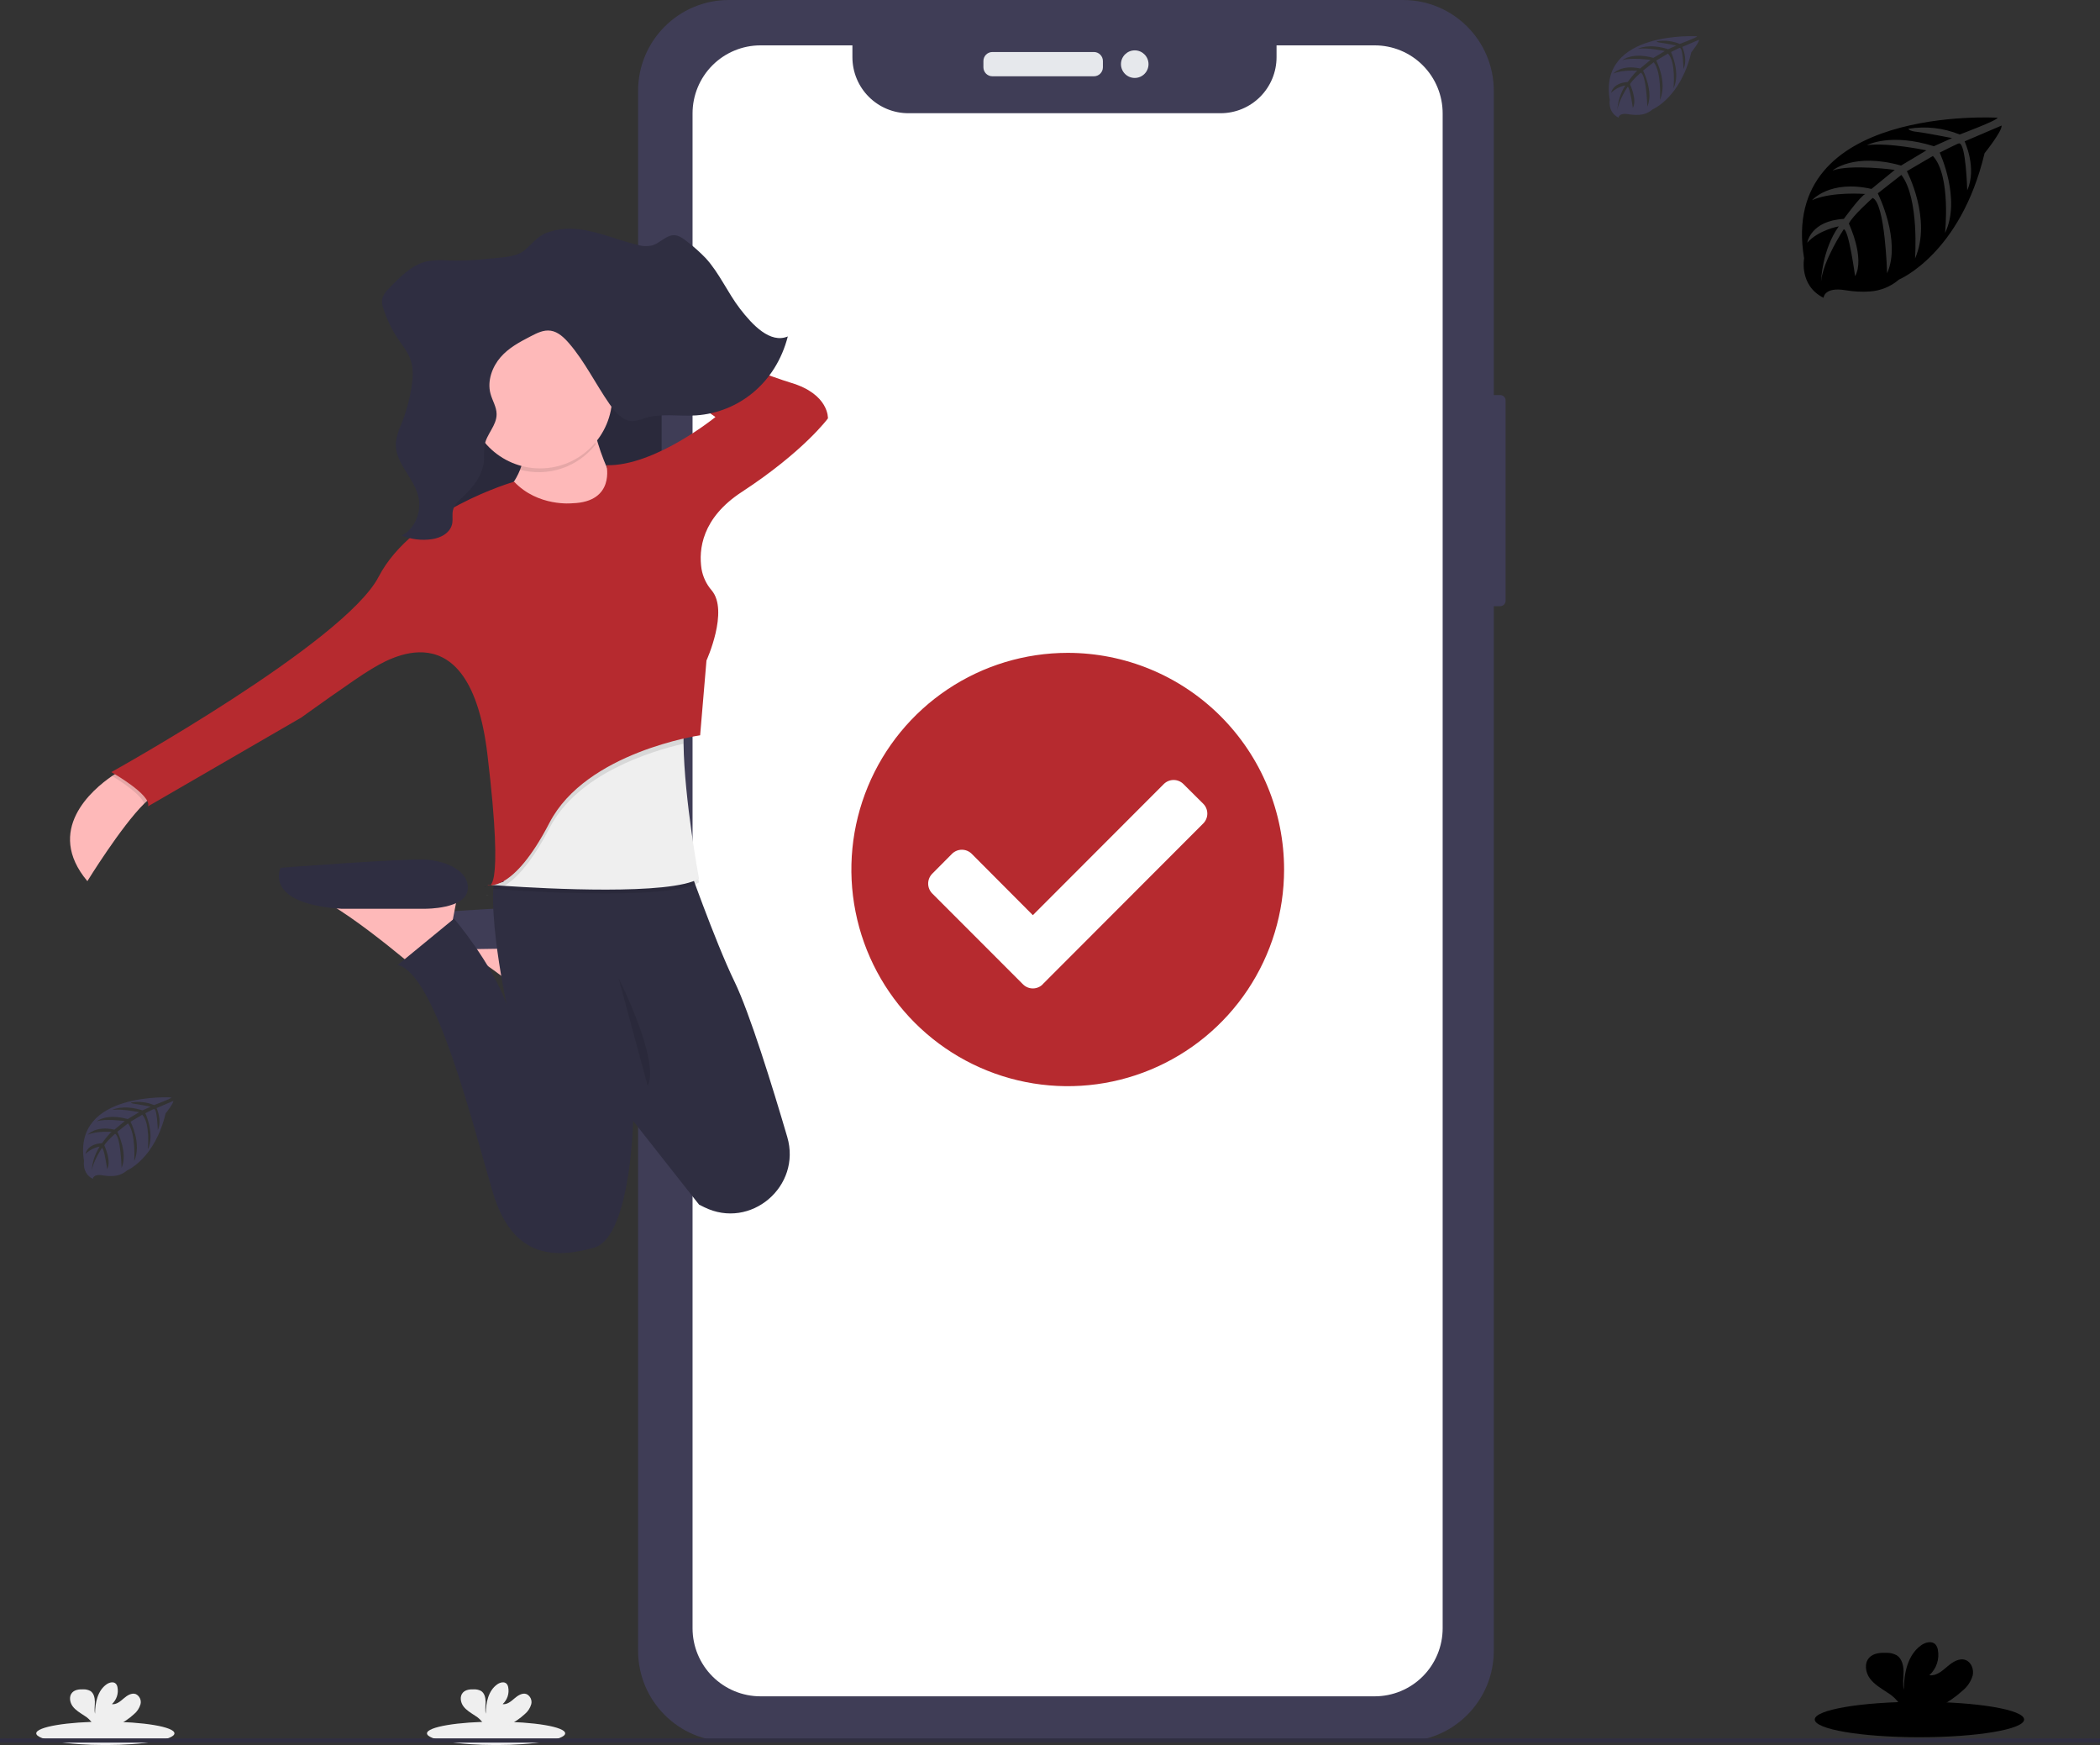 <svg width="266" height="221" viewBox="0 0 266 221" fill="none" xmlns="http://www.w3.org/2000/svg">
<rect x="0" y="0" width="266" height="221" fill="#333333" stroke="none"/>
<g clip-path="url(#clip0)">
<path d="M190.032 50.033H188.142C187.769 50.033 187.467 50.335 187.467 50.709V76.092C187.467 76.466 187.769 76.768 188.142 76.768H190.032C190.405 76.768 190.707 76.466 190.707 76.092V50.709C190.707 50.335 190.405 50.033 190.032 50.033Z" fill="#3F3D56"/>
<path d="M177.724 0H92.316C85.97 0 80.825 5.151 80.825 11.505V209.052C80.825 215.406 85.97 220.557 92.316 220.557H177.724C184.07 220.557 189.215 215.406 189.215 209.052V11.505C189.215 5.151 184.07 0 177.724 0Z" fill="#3F3D56"/>
<path d="M174.129 5.745H161.696V7.242C161.696 8.175 161.512 9.098 161.156 9.959C160.799 10.82 160.277 11.602 159.618 12.261C158.96 12.92 158.178 13.443 157.318 13.799C156.458 14.155 155.536 14.339 154.605 14.338H115.063C114.132 14.339 113.21 14.155 112.35 13.799C111.49 13.443 110.708 12.92 110.049 12.261C109.391 11.602 108.868 10.82 108.512 9.959C108.156 9.098 107.972 8.175 107.972 7.242V5.745H96.331C94.048 5.745 91.858 6.653 90.244 8.269C88.63 9.886 87.723 12.078 87.723 14.364V206.209C87.723 208.495 88.63 210.687 90.244 212.303C91.858 213.92 94.048 214.828 96.331 214.828H174.129C176.412 214.828 178.602 213.92 180.216 212.303C181.83 210.687 182.737 208.495 182.737 206.209V14.379C182.739 13.245 182.518 12.123 182.086 11.076C181.655 10.028 181.021 9.076 180.221 8.275C179.422 7.473 178.472 6.836 177.427 6.402C176.381 5.968 175.261 5.745 174.129 5.745Z" fill="white"/>
<path d="M138.56 6.587H125.705C125.076 6.587 124.565 7.098 124.565 7.729V8.52C124.565 9.151 125.076 9.662 125.705 9.662H138.56C139.19 9.662 139.701 9.151 139.701 8.52V7.729C139.701 7.098 139.19 6.587 138.56 6.587Z" fill="#E6E8EC"/>
<path d="M143.735 9.871C144.698 9.871 145.479 9.089 145.479 8.125C145.479 7.16 144.698 6.378 143.735 6.378C142.771 6.378 141.99 7.16 141.99 8.125C141.99 9.089 142.771 9.871 143.735 9.871Z" fill="#E6E8EC"/>
<path d="M135.682 133.516C147.006 133.516 156.186 124.325 156.186 112.986C156.186 101.648 147.006 92.457 135.682 92.457C124.358 92.457 115.178 101.648 115.178 112.986C115.178 124.325 124.358 133.516 135.682 133.516Z" fill="white"/>
<path d="M162.651 110.12C162.65 115.547 161.043 120.851 158.032 125.364C155.02 129.876 150.74 133.392 145.732 135.469C140.725 137.546 135.215 138.089 129.899 137.03C124.583 135.971 119.7 133.358 115.867 129.52C112.035 125.683 109.425 120.794 108.368 115.471C107.31 110.148 107.853 104.631 109.928 99.618C112.002 94.604 115.515 90.319 120.021 87.304C124.528 84.289 129.827 82.68 135.247 82.68C138.846 82.681 142.409 83.39 145.734 84.769C149.059 86.148 152.08 88.17 154.625 90.718C157.169 93.266 159.188 96.29 160.565 99.62C161.942 102.949 162.651 106.517 162.651 110.12ZM132.079 124.644L152.407 104.29C152.572 104.126 152.703 103.93 152.792 103.716C152.881 103.501 152.927 103.27 152.927 103.038C152.927 102.805 152.881 102.575 152.792 102.36C152.703 102.145 152.572 101.95 152.407 101.786L149.906 99.3C149.742 99.135 149.548 99.004 149.334 98.915C149.119 98.826 148.889 98.78 148.657 98.78C148.425 98.78 148.196 98.826 147.981 98.915C147.767 99.004 147.572 99.135 147.409 99.3L130.828 115.9L123.087 108.131C122.755 107.8 122.305 107.614 121.836 107.614C121.368 107.614 120.918 107.8 120.586 108.131L118.084 110.65C117.754 110.983 117.568 111.433 117.568 111.902C117.568 112.371 117.754 112.822 118.084 113.154L129.578 124.658C129.742 124.823 129.937 124.954 130.152 125.043C130.367 125.132 130.597 125.178 130.829 125.178C131.061 125.178 131.291 125.132 131.506 125.043C131.721 124.954 131.915 124.823 132.08 124.658L132.079 124.644Z" fill="#B62A2F"/>
<path d="M84.219 43.482H83.935C83.562 43.482 83.26 43.784 83.26 44.157V50.718C83.26 51.091 83.562 51.394 83.935 51.394H84.219C84.591 51.394 84.893 51.091 84.893 50.718V44.157C84.893 43.784 84.591 43.482 84.219 43.482Z" fill="#3F3D56"/>
<path d="M84.367 57.969H83.876C83.503 57.969 83.201 58.272 83.201 58.645V71.064C83.201 71.437 83.503 71.739 83.876 71.739H84.367C84.739 71.739 85.041 71.437 85.041 71.064V58.645C85.041 58.272 84.739 57.969 84.367 57.969Z" fill="#3F3D56"/>
<path d="M84.307 76.558H83.905C83.532 76.558 83.23 76.86 83.23 77.233V89.77C83.23 90.144 83.532 90.446 83.905 90.446H84.307C84.68 90.446 84.982 90.144 84.982 89.77V77.233C84.982 76.86 84.68 76.558 84.307 76.558Z" fill="#3F3D56"/>
<path d="M61.519 113.283C61.566 113.329 61.626 113.358 61.691 113.366C61.755 113.374 61.821 113.361 61.877 113.329C61.756 113.331 61.636 113.316 61.519 113.283Z" fill="url(#paint0_linear)"/>
<path d="M75.065 118.589L74.712 120.517L74.439 121.993L73.942 124.691L69.13 128.065C69.13 128.065 68.696 127.693 67.981 127.107C66.008 125.481 61.863 122.17 58.819 120.393C58.036 119.893 57.189 119.502 56.301 119.231L75.065 118.589Z" fill="#FEB9B9"/>
<path d="M71.535 120.023C71.535 120.023 77.146 120.988 77.474 118.589C77.803 116.189 74.586 114.893 71.86 114.731C69.134 114.57 52.772 115.696 52.772 115.696C52.772 115.696 49.886 119.55 60.309 120.195L71.535 120.023Z" fill="#3F3D56"/>
<path d="M83.805 40.852H54.452V75.702H83.805V40.852Z" fill="#2F2E41"/>
<path opacity="0.1" d="M83.805 41.01H54.452V75.86H83.805V41.01Z" fill="black"/>
<path d="M20.049 100.51C19.566 100.632 18.948 101.1 18.261 101.777C15.303 104.71 11.066 111.592 11.066 111.592C5.649 105.131 11.643 100.026 14.198 98.272C14.82 97.847 15.237 97.614 15.237 97.614L20.049 100.51Z" fill="#FEB9B9"/>
<path d="M74.743 51.851C74.743 51.851 76.187 61.968 81.159 64.377C86.131 66.786 74.743 71.288 74.743 71.288L59.185 65.503C59.185 65.503 68.008 62.611 66.242 54.099L74.743 51.851Z" fill="#FEB9B9"/>
<path d="M58.061 112.717L57.709 114.639L57.423 116.12L56.927 118.819L52.115 122.189C52.115 122.189 51.681 121.82 50.965 121.235C48.993 119.609 44.848 116.298 41.8 114.521C41.017 114.021 40.17 113.63 39.282 113.359L58.061 112.717Z" fill="#FEB9B9"/>
<path d="M53.898 115.087C53.898 115.087 58.934 115.123 59.237 112.717C59.54 110.311 56.493 109.021 53.898 108.86C51.304 108.698 35.541 109.899 35.541 109.899C35.541 109.899 33.304 114.443 43.22 115.087L53.898 115.087Z" fill="#2F2E41"/>
<path d="M89.206 152.885C88.986 152.777 88.766 152.665 88.549 152.556L87.957 151.809L80.196 141.956V142.127C80.144 143.773 79.585 156.812 75.226 158.017C70.575 159.3 64.964 159.623 62.406 150.951C59.848 142.279 55.174 123.328 50.375 122.203L57.514 116.341C57.514 116.341 62.241 121.877 64.167 127.176C64.095 126.847 60.831 111.576 63.51 108.874H86.932C86.932 108.874 90.548 119.185 93.026 124.293C94.956 128.259 97.852 137.635 99.716 143.98C101.562 150.246 95.077 155.778 89.206 152.885Z" fill="#2F2E41"/>
<path opacity="0.1" d="M88.539 111.753C84.923 113.895 69.05 113.023 63.886 112.674L62.479 112.572C62.328 112.572 62.502 112.487 62.502 112.487L62.646 111.029L66.496 101.234L87.106 89.267C86.688 90.528 86.55 92.457 86.583 94.665C86.678 101.761 88.539 111.753 88.539 111.753Z" fill="black"/>
<path d="M88.539 111.269C84.923 113.412 69.049 112.539 63.886 112.191L62.478 112.092L62.245 112.072L62.502 112.006L63.77 111.677L66.495 100.757L87.105 88.794C86.688 90.055 86.55 91.983 86.583 94.192C86.678 101.28 88.539 111.269 88.539 111.269Z" fill="#EFEFEF"/>
<path opacity="0.1" d="M86.57 94.185C82.379 95.152 73.155 97.991 69.612 104.848C67.248 109.413 65.26 111.371 63.872 112.19L62.465 112.091C62.474 112.063 62.482 112.035 62.488 112.006L63.757 111.677L66.482 100.757L87.092 88.794C86.679 90.048 86.537 91.976 86.57 94.185Z" fill="black"/>
<path opacity="0.1" d="M15.237 97.621L20.049 100.511C19.566 100.632 18.948 101.101 18.261 101.778C17.86 100.606 15.344 98.97 14.198 98.273C14.819 97.855 15.237 97.621 15.237 97.621Z" fill="black"/>
<path opacity="0.1" d="M61.607 112.279C61.555 112.307 61.495 112.317 61.436 112.309C61.377 112.301 61.322 112.274 61.279 112.233C61.386 112.265 61.496 112.28 61.607 112.279Z" fill="black"/>
<path d="M72.498 63.735C72.498 63.735 68.166 64.216 65.119 61.004C65.119 61.004 52.298 64.7 47.957 73.049C43.615 81.399 14.1 97.782 14.1 97.782C14.1 97.782 19.234 100.672 18.751 102.116L38.161 90.874C38.161 90.874 45.064 85.898 46.98 84.772C48.897 83.647 59.494 76.742 61.739 95.531C63.984 114.32 61.739 112.072 61.739 112.072C61.739 112.072 64.948 113.198 69.599 104.203C74.25 95.208 88.684 93.122 88.684 93.122L89.486 83.65C89.486 83.65 92.349 77.37 90.143 74.764C89.475 73.992 89.031 73.052 88.858 72.045C88.493 69.639 88.858 65.631 93.966 62.3C101.825 57.16 104.872 52.986 104.872 52.986C104.872 52.986 105.033 49.932 100.221 48.487C95.409 47.042 75.841 39.174 75.841 39.174L75.183 41.905L90.623 52.815C90.623 52.815 82.925 59.068 76.817 58.917C76.817 58.917 77.951 63.574 72.498 63.735Z" fill="#B62A2F"/>
<path opacity="0.1" d="M75.469 56.255C75.09 54.967 74.794 53.657 74.582 52.331L66.082 54.58C66.456 56.205 66.389 57.9 65.888 59.49C67.626 59.955 69.462 59.895 71.166 59.32C72.871 58.744 74.368 57.678 75.469 56.255Z" fill="black"/>
<path d="M68.409 59.319C73.458 59.319 77.55 55.221 77.55 50.166C77.55 45.111 73.458 41.014 68.409 41.014C63.36 41.014 59.268 45.111 59.268 50.166C59.268 55.221 63.36 59.319 68.409 59.319Z" fill="#FEB9B9"/>
<path opacity="0.1" d="M78.352 123.877C78.352 123.877 83.644 134.317 82.04 137.525L78.352 123.877Z" fill="black"/>
<path d="M73.27 29.027C75.808 29.317 78.217 30.406 80.716 31.002C81.34 31.196 82.005 31.221 82.642 31.074C83.612 30.774 84.4 29.758 85.406 29.787C86.025 29.807 86.573 30.228 87.083 30.633C87.9 31.259 88.669 31.946 89.383 32.687C91.106 34.559 92.174 37.08 93.745 39.118C95.316 41.155 97.557 43.544 99.789 42.609C98.271 48.533 93.535 52.239 88.154 52.608C86.008 52.756 83.809 52.309 81.731 52.937C81.214 53.15 80.667 53.283 80.11 53.332C78.914 53.332 77.951 52.233 77.204 51.163C75.456 48.649 74.072 45.795 72.103 43.502C71.445 42.741 70.686 42.02 69.766 41.883C68.845 41.744 68.001 42.185 67.182 42.61C65.831 43.311 64.451 44.035 63.402 45.243C62.354 46.451 61.693 48.234 62.127 49.85C62.36 50.726 62.893 51.516 62.903 52.431C62.922 53.892 61.634 54.958 61.381 56.38C61.323 56.977 61.303 57.577 61.318 58.177C61.206 60.124 59.933 61.718 58.607 62.946C58.087 63.42 57.516 63.933 57.364 64.667C57.262 65.17 57.364 65.7 57.298 66.21C57.105 67.474 55.846 68.116 54.731 68.281C53.429 68.474 52.099 68.316 50.879 67.823C52.437 67.086 53.397 64.987 53.035 63.107C52.539 60.5 49.922 58.628 50.147 55.975C50.27 55.161 50.514 54.371 50.87 53.629C51.44 52.196 51.855 50.705 52.106 49.183C52.303 48.008 52.399 46.76 52.031 45.638C51.702 44.618 51.015 43.805 50.433 42.943C49.644 41.769 49.021 40.492 48.582 39.148C48.423 38.749 48.363 38.318 48.406 37.891C48.537 37.386 48.818 36.933 49.211 36.59C50.641 35.086 52.169 33.523 54.086 33.092C55 32.94 55.93 32.905 56.853 32.987C58.459 33.037 60.067 32.969 61.662 32.783C62.977 32.628 65.199 32.648 66.314 31.795C67.352 30.998 67.937 29.998 69.216 29.491C70.511 29.011 71.902 28.852 73.272 29.027L73.27 29.027Z" fill="#2F2E41"/>
<path d="M243.129 220.009C250.453 220.009 256.39 219.004 256.39 217.764C256.39 216.524 250.453 215.519 243.129 215.519C235.805 215.519 229.868 216.524 229.868 217.764C229.868 219.004 235.805 220.009 243.129 220.009Z" fill="black"/>
<path d="M248.613 214.093C249.217 213.598 249.658 212.931 249.876 212.181C250.041 211.425 249.718 210.528 248.992 210.236C248.18 209.925 247.312 210.49 246.657 211.058C246.002 211.626 245.245 212.276 244.384 212.154C244.828 211.753 245.159 211.244 245.347 210.676C245.536 210.109 245.573 209.502 245.457 208.915C245.419 208.672 245.315 208.444 245.157 208.255C244.709 207.773 243.89 207.977 243.354 208.36C241.639 209.565 241.161 211.901 241.151 213.996C240.976 213.24 241.124 212.451 241.118 211.685C241.111 210.919 240.903 210.033 240.247 209.628C239.842 209.41 239.387 209.303 238.928 209.318C238.156 209.288 237.299 209.367 236.771 209.932C236.112 210.632 236.29 211.807 236.857 212.573C237.424 213.339 238.292 213.831 239.09 214.363C239.728 214.744 240.271 215.264 240.681 215.885C240.73 215.972 240.77 216.064 240.799 216.159H245.617C246.704 215.609 247.711 214.914 248.612 214.094L248.613 214.093Z" fill="black"/>
<path d="M62.837 221C67.67 221 71.588 220.337 71.588 219.518C71.588 218.7 67.67 218.037 62.837 218.037C58.004 218.037 54.085 218.7 54.085 219.518C54.085 220.337 58.004 221 62.837 221Z" fill="#EFEFEF"/>
<path d="M66.456 217.095C66.855 216.769 67.145 216.329 67.29 215.833C67.353 215.585 67.33 215.322 67.224 215.089C67.118 214.855 66.935 214.665 66.706 214.55C66.171 214.345 65.599 214.718 65.166 215.093C64.733 215.467 64.234 215.897 63.666 215.816C63.958 215.551 64.177 215.215 64.301 214.841C64.425 214.466 64.45 214.066 64.373 213.679C64.348 213.518 64.279 213.367 64.175 213.243C63.881 212.925 63.34 213.06 62.985 213.312C61.853 214.109 61.538 215.648 61.531 217.032C61.416 216.533 61.514 216.012 61.509 215.507C61.505 215.001 61.368 214.417 60.935 214.149C60.667 214.006 60.367 213.935 60.064 213.945C59.555 213.925 58.989 213.977 58.641 214.35C58.205 214.812 58.323 215.588 58.697 216.093C59.072 216.599 59.644 216.924 60.171 217.274C60.592 217.525 60.951 217.868 61.222 218.277C61.255 218.334 61.281 218.395 61.3 218.458H64.48C65.197 218.094 65.862 217.635 66.456 217.094V217.095Z" fill="#EFEFEF"/>
<path d="M13.345 221C18.178 221 22.096 220.337 22.096 219.518C22.096 218.7 18.178 218.037 13.345 218.037C8.511 218.037 4.593 218.7 4.593 219.518C4.593 220.337 8.511 221 13.345 221Z" fill="#EFEFEF"/>
<path d="M16.964 217.095C17.363 216.769 17.653 216.329 17.797 215.833C17.861 215.585 17.838 215.322 17.732 215.089C17.625 214.855 17.443 214.665 17.214 214.55C16.679 214.345 16.106 214.718 15.673 215.093C15.24 215.467 14.742 215.897 14.174 215.816C14.466 215.551 14.685 215.215 14.809 214.841C14.933 214.466 14.958 214.066 14.881 213.679C14.856 213.518 14.787 213.367 14.683 213.243C14.388 212.925 13.847 213.06 13.493 213.312C12.361 214.109 12.045 215.648 12.039 217.032C11.924 216.533 12.022 216.012 12.017 215.507C12.013 215.001 11.876 214.417 11.443 214.149C11.175 214.006 10.875 213.935 10.572 213.945C10.063 213.925 9.497 213.977 9.148 214.35C8.713 214.812 8.831 215.588 9.205 216.093C9.579 216.599 10.152 216.924 10.679 217.274C11.1 217.525 11.459 217.868 11.73 218.277C11.762 218.334 11.789 218.395 11.808 218.458H14.988C15.705 218.094 16.369 217.635 16.964 217.094V217.095Z" fill="#EFEFEF"/>
<path d="M266 220.154H0V220.691H266V220.154Z" fill="#2F2E41"/>
<path d="M253.016 14.909C253.016 14.909 225.247 13.231 228.519 32.713C228.519 32.713 227.859 36.157 230.986 37.718C230.986 37.718 231.035 36.275 233.835 36.767C234.832 36.933 235.844 36.981 236.853 36.912C238.212 36.823 239.506 36.293 240.539 35.403C240.539 35.403 248.346 32.174 251.38 19.402C251.38 19.402 253.625 16.616 253.536 15.899L248.85 17.903C248.85 17.903 250.453 21.288 249.18 24.1C249.18 24.1 249.028 18.024 248.128 18.156C247.947 18.183 245.694 19.328 245.694 19.328C245.694 19.328 248.448 25.222 246.37 29.508C246.37 29.508 247.158 22.244 244.833 19.754L241.536 21.683C241.536 21.683 244.754 27.771 242.571 32.741C242.571 32.741 243.131 25.12 240.84 22.151L237.852 24.486C237.852 24.486 240.876 30.485 239.033 34.607C239.033 34.607 238.792 25.738 237.205 25.068C237.205 25.068 234.59 27.379 234.191 28.323C234.191 28.323 236.262 32.682 234.976 34.98C234.976 34.98 234.188 29.07 233.541 29.037C233.541 29.037 230.936 32.953 230.665 35.64C230.665 35.64 230.778 31.648 232.911 28.667C232.911 28.667 230.392 29.099 228.921 30.732C228.921 30.732 229.326 27.965 233.554 27.721C233.554 27.721 235.708 24.749 236.281 24.571C236.281 24.571 232.08 24.217 229.531 25.35C229.531 25.35 231.773 22.739 237.053 23.927L240.005 21.514C240.005 21.514 234.471 20.757 232.123 21.593C232.123 21.593 234.824 19.282 240.8 20.966L244.012 19.044C244.012 19.044 239.293 18.027 236.483 18.383C236.483 18.383 239.451 16.782 244.955 18.519L247.264 17.486C247.264 17.486 243.808 16.806 242.795 16.697C241.782 16.588 241.73 16.311 241.73 16.311C243.919 15.945 246.167 16.196 248.223 17.034C248.223 17.034 253.098 15.216 253.016 14.909Z" fill="black"/>
<path d="M214.969 4.595C214.969 4.595 202.437 3.838 203.901 12.641C203.901 12.641 203.606 14.197 205.016 14.903C205.016 14.903 205.039 14.243 206.305 14.471C206.755 14.546 207.212 14.569 207.667 14.537C208.282 14.496 208.867 14.255 209.332 13.85C209.332 13.85 212.861 12.39 214.233 6.619C214.233 6.619 215.245 5.361 215.206 5.037L213.088 5.942C213.088 5.942 213.811 7.47 213.243 8.742C213.243 8.742 213.174 5.997 212.769 6.061C212.686 6.061 211.667 6.592 211.667 6.592C211.667 6.592 212.914 9.256 211.974 11.191C211.974 11.191 212.33 7.909 211.278 6.783L209.787 7.668C209.787 7.668 211.242 10.419 210.256 12.664C210.256 12.664 210.51 9.221 209.474 7.88L208.125 8.937C208.125 8.937 209.49 11.648 208.659 13.51C208.659 13.51 208.547 9.502 207.832 9.198C207.832 9.198 206.651 10.242 206.469 10.671C206.469 10.671 207.406 12.652 206.826 13.679C206.826 13.679 206.469 11.008 206.166 10.994C206.166 10.994 204.989 12.764 204.867 13.965C204.926 12.845 205.276 11.759 205.883 10.816C205.203 10.944 204.576 11.269 204.079 11.75C204.079 11.75 204.263 10.499 206.173 10.39C206.173 10.39 207.162 9.046 207.406 8.963C207.406 8.963 205.507 8.805 204.356 9.317C204.356 9.317 205.368 8.139 207.753 8.674L209.072 7.584C209.072 7.584 206.57 7.25 205.509 7.618C205.509 7.618 206.729 6.575 209.43 7.334L210.881 6.466C210.881 6.466 208.747 6.007 207.478 6.171C207.478 6.171 208.82 5.447 211.306 6.23L212.345 5.764C212.345 5.764 210.783 5.457 210.324 5.407C209.864 5.358 209.842 5.232 209.842 5.232C210.832 5.067 211.848 5.182 212.777 5.563C212.777 5.563 215.008 4.732 214.969 4.595Z" fill="#3F3D56"/>
<path d="M21.712 138.984C21.712 138.984 9.18 138.228 10.644 147.031C10.644 147.031 10.35 148.586 11.759 149.293C11.759 149.293 11.782 148.632 13.048 148.86C13.498 148.936 13.955 148.958 14.41 148.926C15.025 148.885 15.61 148.644 16.076 148.239C16.076 148.239 19.604 146.78 20.976 141.008C20.976 141.008 21.988 139.75 21.949 139.426L19.831 140.331C19.831 140.331 20.554 141.86 19.986 143.131C19.986 143.131 19.917 140.387 19.512 140.45C19.429 140.45 18.41 140.981 18.41 140.981C18.41 140.981 19.657 143.646 18.717 145.581C18.717 145.581 19.073 142.299 18.021 141.173L16.53 142.058C16.53 142.058 17.985 144.808 16.999 147.054C16.999 147.054 17.253 143.61 16.217 142.269L14.868 143.326C14.868 143.326 16.234 146.037 15.402 147.9C15.402 147.9 15.291 143.891 14.575 143.588C14.575 143.588 13.394 144.631 13.213 145.06C13.213 145.06 14.149 147.041 13.569 148.068C13.569 148.068 13.213 145.397 12.909 145.383C12.909 145.383 11.732 147.154 11.61 148.355C11.669 147.234 12.019 146.148 12.626 145.205C11.946 145.334 11.319 145.658 10.822 146.139C10.822 146.139 11.007 144.888 12.916 144.779C12.916 144.779 13.905 143.435 14.149 143.353C14.149 143.353 12.25 143.194 11.099 143.707C11.099 143.707 12.111 142.528 14.496 143.063L15.815 141.973C15.815 141.973 13.313 141.64 12.252 142.007C12.252 142.007 13.472 140.964 16.173 141.723L17.624 140.855C17.624 140.855 15.49 140.396 14.221 140.56C14.221 140.56 15.563 139.837 18.05 140.619L19.088 140.153C19.088 140.153 17.527 139.846 17.067 139.797C16.607 139.747 16.585 139.622 16.585 139.622C17.575 139.457 18.591 139.571 19.52 139.952C19.52 139.952 21.751 139.122 21.712 138.984Z" fill="#3F3D56"/>
</g>
<defs>
<linearGradient id="paint0_linear" x1="61.7" y1="113.369" x2="61.7" y2="113.283" gradientUnits="userSpaceOnUse">
<stop stop-color="#808080" stop-opacity="0.251"/>
<stop offset="0.54" stop-color="#808080" stop-opacity="0.122"/>
<stop offset="1" stop-color="#808080" stop-opacity="0.102"/>
</linearGradient>
<clipPath id="clip0">
<rect width="266" height="221" fill="white"/>
</clipPath>
</defs>
</svg>
